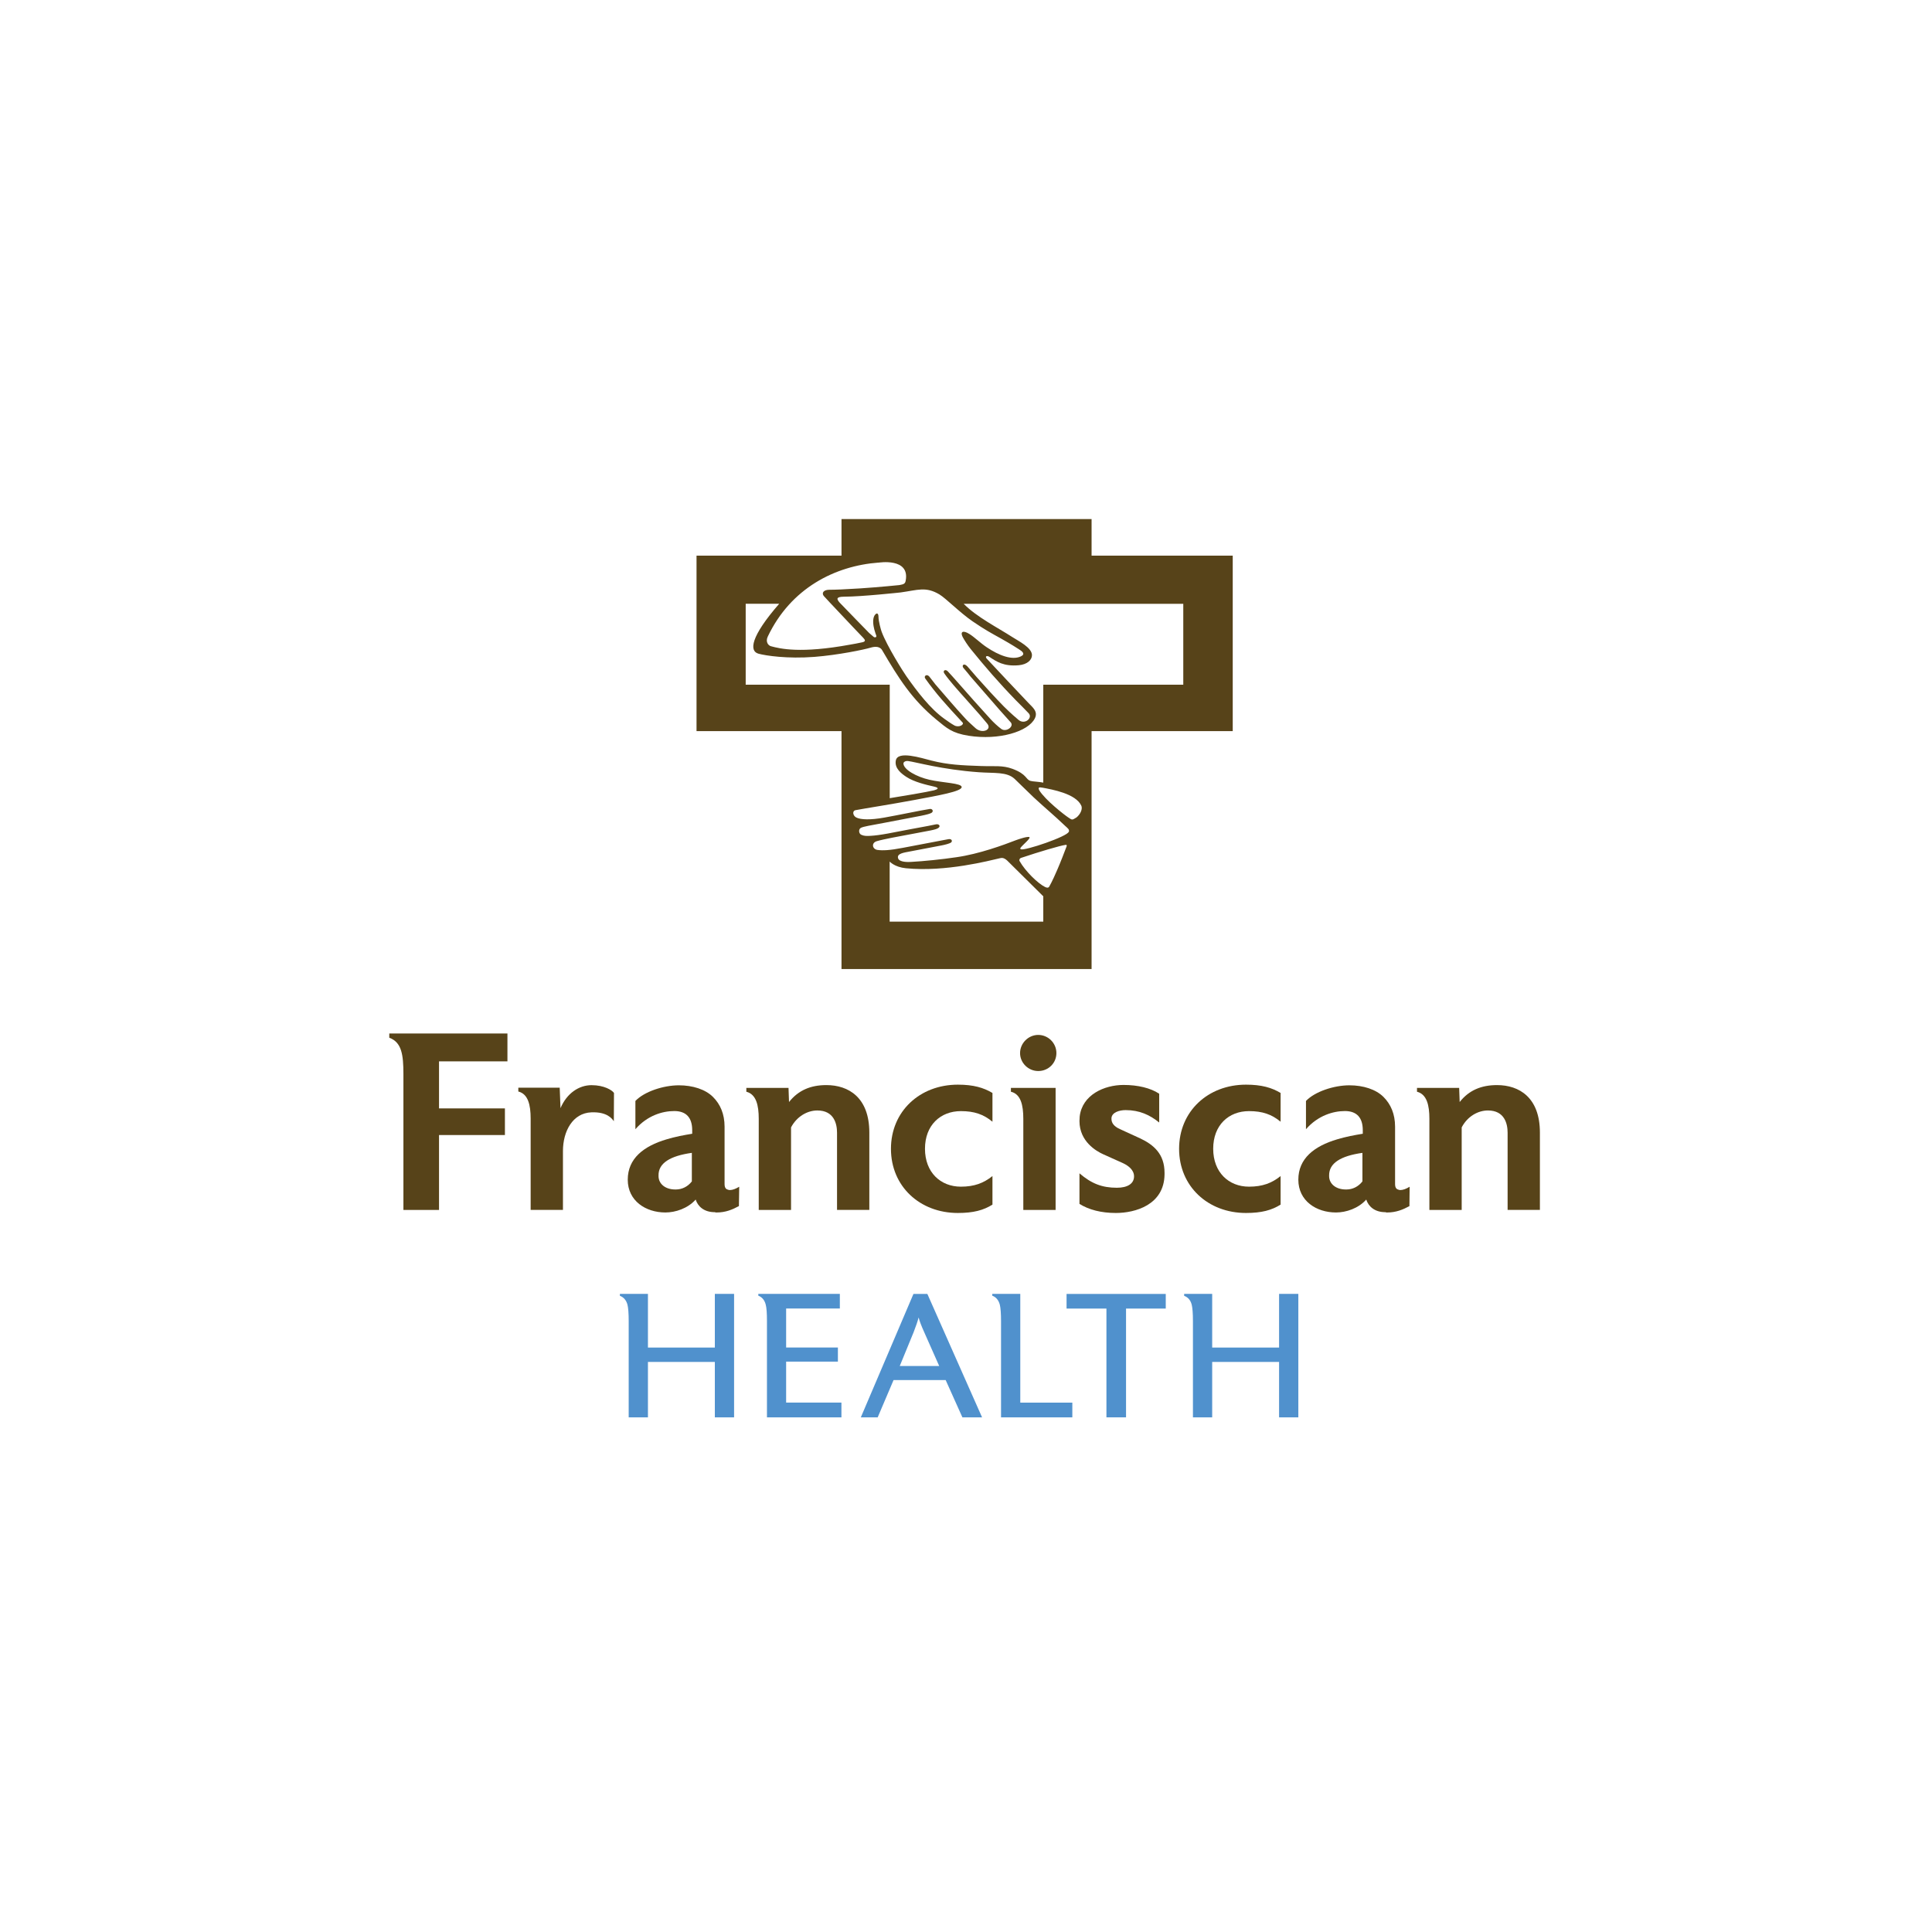 <?xml version="1.0" encoding="UTF-8"?> <svg xmlns="http://www.w3.org/2000/svg" width="268" height="268" viewBox="0 0 268 268" fill="none"><g clip-path="url(#clip0_109_22)"><path d="M101.83 196.61H99.16V188.92H89.88V196.61H87.21V183.28C87.21 182.19 87.15 181.42 87.04 180.98C86.87 180.36 86.52 179.95 85.99 179.75V179.48H89.88V186.93H99.16V179.48H101.83V196.6V196.61Z" fill="#5091CD"></path><path d="M116.73 196.61H106.39V183.28C106.39 182.19 106.34 181.42 106.22 180.98C106.06 180.34 105.71 179.93 105.19 179.73V179.48H116.5V181.51H109.05V186.92H116.23V188.88H109.05V194.56H116.72V196.59L116.73 196.61Z" fill="#5091CD"></path><path d="M130.28 189.48L128.21 184.81C127.79 183.88 127.53 183.19 127.43 182.75C127.3 183.25 127.07 183.94 126.73 184.81L124.81 189.49H130.28V189.48ZM136.23 196.61H133.5L131.18 191.44H123.95L121.75 196.61H119.41L126.71 179.49H128.64L136.23 196.61Z" fill="#5091CD"></path><path d="M148.75 196.61H138.86V183.28C138.86 182.19 138.8 181.42 138.69 180.98C138.52 180.34 138.17 179.93 137.64 179.73V179.48H141.53V194.57H148.75V196.6V196.61Z" fill="#5091CD"></path><path d="M161.71 181.52H156.2V196.61H153.48V181.52H147.95V179.49H161.71V181.52Z" fill="#5091CD"></path><path d="M180.1 196.61H177.43V188.92H168.15V196.61H165.48V183.28C165.48 182.19 165.42 181.42 165.31 180.98C165.15 180.36 164.8 179.95 164.26 179.75V179.48H168.15V186.93H177.43V179.48H180.1V196.6V196.61Z" fill="#5091CD"></path><path d="M164.14 94.98H144.72V108.56C144.08 108.43 143.26 108.42 142.94 108.32C142.26 108.12 142.48 107.41 140.45 106.65C139.03 106.13 137.95 106.33 136.06 106.26C133.42 106.17 131.46 106.08 129.23 105.51C127.74 105.13 124.56 104.11 124.27 105.47C124.04 106.59 125.08 107.34 125.73 107.77C126.83 108.49 128.5 108.87 129.56 109.11C130.44 109.31 130 109.51 129.56 109.63C128.63 109.86 125.03 110.47 123.42 110.72V94.98H103.44V83.75H108.09C104.11 88.32 103.9 90.32 105.22 90.68C106.22 90.95 109.2 91.41 112.98 91.12C116.29 90.86 119.88 90.11 120.73 89.85C122.06 89.45 122.34 90.16 122.39 90.23C124.66 94.1 126.5 97.03 129.9 99.83C131.34 101.01 132.04 101.69 134.36 102.06C138.58 102.72 142.64 101.49 143.55 99.65C144.02 98.7 143.26 98.14 142.66 97.51C140.8 95.56 138.8 93.42 136.88 91.37C136.61 91.08 136.86 90.86 137.26 91.13C138.22 91.76 139.22 92.47 141.32 92.28C142.51 92.17 143.15 91.54 143.15 90.88C143.15 89.83 141.27 88.92 140.41 88.36C138.42 87.08 135.47 85.58 133.68 83.76H164.14V94.99V94.98ZM149.28 113.42C148.68 113.81 148.69 113.72 148.18 113.39C147.67 113.06 145 110.98 144.17 109.64C143.99 109.26 144.05 109.15 144.65 109.27C145.9 109.51 149.24 110.08 150 111.77C150.19 112.2 149.9 112.95 149.28 113.43M148.25 115.38C148.08 116.03 142.2 118.03 141.61 117.81C141.52 117.78 141.51 117.66 141.57 117.6C141.85 117.21 142.96 116.32 142.81 116.14C142.65 115.95 141.29 116.41 140.92 116.55C139.22 117.21 135.83 118.46 132.67 118.91C130.66 119.21 128.1 119.47 126.39 119.56C126.06 119.58 124.71 119.65 124.57 119.02C124.41 118.39 125.41 118.27 126.18 118.12C127.7 117.83 128.97 117.58 130.63 117.27C130.96 117.21 131.83 117.01 131.97 116.83C132.17 116.57 131.91 116.33 131.55 116.41C131.29 116.46 130.97 116.52 130.59 116.59C129.07 116.88 127 117.27 125.23 117.61C123.41 117.96 122.44 118 121.73 117.9C121.01 117.81 120.82 116.94 121.61 116.69C122.12 116.53 122.98 116.36 123.77 116.2C125.54 115.85 127.32 115.55 129.07 115.2C129.67 115.08 129.99 114.98 130.17 114.85C130.53 114.59 130.24 114.26 129.83 114.35C129.53 114.41 128.82 114.55 128.74 114.57C127.4 114.82 125.16 115.23 123.18 115.62C122.14 115.81 121.36 115.91 120.8 115.94C120.2 115.98 119.85 115.97 119.48 115.8C119.11 115.64 119.06 115.01 119.43 114.83C119.83 114.64 120.69 114.51 122.66 114.14C124.75 113.75 126 113.51 127.78 113.16C128.53 113.01 129.1 112.86 129.27 112.72C129.54 112.47 129.29 112.15 128.96 112.22C128.74 112.26 128.37 112.32 127.71 112.44C126.2 112.72 125.16 112.96 122.68 113.41C120.7 113.77 119.39 113.7 118.8 113.41C118.33 113.2 118.15 112.48 118.7 112.38C120.02 112.13 123.51 111.59 126.84 110.97C130.14 110.35 133.4 109.79 133.4 109.18C133.4 108.63 130.85 108.6 128.95 108.17C127.16 107.77 125.33 106.76 125.32 105.9C125.32 105.74 125.55 105.52 125.97 105.57C127.02 105.7 130.64 106.75 135.75 107.12C137.97 107.28 139.66 107.04 140.74 108.04C140.9 108.18 142.77 110.03 143.39 110.61C144.87 111.99 146.18 113.06 147.76 114.57C148.16 114.94 148.36 115.05 148.27 115.4M147.95 117.42C147.75 117.96 147.54 118.48 147.36 118.95C146.83 120.31 146.44 121.15 146.19 121.71C145.99 122.15 145.69 122.74 145.55 122.98C145.41 123.22 145.15 123.13 144.95 123.03C143.99 122.56 142.23 120.86 141.43 119.44C141.36 119.34 141.4 119.08 141.65 119C144.14 118.16 147.06 117.3 147.8 117.2C147.96 117.15 148.01 117.25 147.95 117.42ZM144.71 127.85H123.41V119.51C123.41 119.51 124.08 120.28 125.66 120.44C131.19 120.99 137.28 119.37 138.7 119.05C138.93 119 139.22 118.93 139.7 119.36L144.72 124.33V127.85H144.71ZM121.86 78.05C121.86 78.05 126.26 77.32 125.63 80.56C125.56 80.95 125.4 81.05 124.76 81.16C124.76 81.16 121.94 81.45 119.33 81.62C117.18 81.76 115.81 81.81 115.04 81.81C114.27 81.81 113.94 82.23 114.26 82.66C114.31 82.72 115.13 83.6 115.13 83.6L118.45 87.12C118.45 87.12 119.59 88.31 119.74 88.47C120 88.75 120.14 88.97 119.64 89.09C119.16 89.2 118.3 89.36 117.93 89.42C111.07 90.68 108.21 89.99 106.94 89.64C106.59 89.55 106.15 89.05 106.5 88.31C109.7 81.57 115.85 78.49 121.87 78.04M130.33 82.47C131.19 82.98 133.14 84.97 134.9 86.18C136.66 87.38 137.39 87.76 138.88 88.59C140.37 89.43 141.04 89.87 141.38 90.09C141.77 90.33 142.3 90.73 141.61 91.05C140.4 91.62 138.59 90.94 136.85 89.77C135.99 89.19 135.16 88.37 134.48 87.95C133.56 87.37 133.18 87.64 133.53 88.35C133.79 88.84 134.25 89.53 134.65 90.03C136.61 92.45 138.54 94.69 140.91 97.13C141.46 97.69 142.2 98.41 142.7 98.95C143.29 99.6 142.14 100.59 141.27 99.85C140.28 99.01 139.56 98.32 139.28 98.03C137.99 96.72 136.68 95.27 135.47 93.91C135.29 93.7 134.45 92.72 134.19 92.44C133.67 91.89 133.37 92.35 133.65 92.66C133.96 93 134.52 93.71 134.63 93.85C135.98 95.39 136.97 96.55 138.67 98.49C138.93 98.8 140.12 100.09 140.21 100.21C140.7 100.79 139.57 101.6 138.9 101.12C138.41 100.76 137.8 100.19 137.41 99.76C135.88 98.08 134.35 96.37 132.83 94.63C132.56 94.32 131.68 93.33 131.47 93.12C131.15 92.78 130.73 93.03 130.99 93.41C131.31 93.89 131.9 94.6 132.29 95.06C133.54 96.51 134.63 97.68 135.9 99.14C136.08 99.34 136.64 100.03 136.93 100.36C137.67 101.23 136.24 101.84 135.31 101C134.8 100.53 134.17 99.98 133.9 99.66C132.28 97.9 131.23 96.63 129.75 94.93C129.63 94.8 129.24 94.24 128.91 93.85C128.55 93.43 128.12 93.79 128.34 94.11C128.63 94.54 129.19 95.26 129.48 95.63C130.93 97.49 133.18 99.83 133.52 100.22C133.79 100.52 133 100.98 132.37 100.62C131.95 100.39 131.44 100.02 131.04 99.74C129.04 98.33 127.19 95.88 125.72 93.79C125.3 93.2 123.05 89.64 122.3 87.64C122.19 87.35 121.86 86.16 121.86 85.56C121.86 85.14 121.66 84.86 121.3 85.39C121.01 85.92 121.13 86.73 121.28 87.32C121.36 87.65 121.53 88.09 121.55 88.15C121.65 88.43 121.32 88.48 121.16 88.32C120.96 88.14 120.55 87.79 120.55 87.79C120.55 87.79 116.84 83.99 116.49 83.61C116.03 83.09 115.95 82.78 117.09 82.77C119.51 82.77 124.94 82.18 124.94 82.18C127.32 81.85 128.42 81.33 130.32 82.46M151.42 77.08V72H116.73V77.08H96.62V101.42H116.73V134.42H151.42V101.42H171V77.08H151.42Z" fill="#574319"></path><path d="M60.9 147.23V153.75H70.04V157.45H60.9V167.84H55.96V149C55.96 146.3 55.72 144.58 54 143.95V143.36H70.39V147.23H60.9Z" fill="#574319"></path><path d="M85.14 155.52C84.91 155.19 84.23 154.21 82.03 154.3C79.44 154.4 78.09 156.92 78.09 159.68V167.83H73.61V155.15C73.61 153.29 73.26 151.75 71.9 151.41V150.88H77.64L77.75 153.72C78.63 151.65 80.31 150.53 82.06 150.53C83.81 150.53 84.92 151.23 85.17 151.61L85.15 155.52H85.14Z" fill="#574319"></path><path d="M95.97 159.92C92.96 160.34 91.31 161.35 91.35 163.07V163.14C91.35 164.23 92.3 165 93.66 165H93.76C94.6 165 95.41 164.61 95.97 163.88V159.92ZM102.49 167.31C101.58 167.8 100.64 168.19 99.41 168.19H99.3L99.16 168.15C97.65 168.15 96.81 167.35 96.5 166.4C95.41 167.63 93.7 168.19 92.3 168.19C89.57 168.19 87.08 166.58 87.08 163.64C87.08 160.7 89.29 158.98 92.48 158.04C93.6 157.69 94.97 157.44 96.02 157.27V156.78C96.02 155.03 95.18 154.12 93.53 154.12C91.88 154.12 89.78 154.75 88.14 156.64V152.72C89.37 151.42 92.03 150.55 94.17 150.55C96.09 150.55 97.85 151.11 98.9 152.16C99.92 153.17 100.51 154.54 100.51 156.29V164.24C100.51 164.73 100.68 164.94 100.93 165.01C101 165.05 101.14 165.08 101.24 165.08C101.63 165.08 102.08 164.9 102.54 164.62L102.5 167.32L102.49 167.31Z" fill="#574319"></path><path d="M116.11 167.84V157.12C116.11 155.89 115.69 154.04 113.38 154.04C112.01 154.04 110.54 154.85 109.73 156.39V167.84H105.25V155.19C105.25 153.33 104.9 151.79 103.53 151.44V150.91H109.38L109.45 152.87C110.75 151.23 112.46 150.52 114.63 150.52C117.71 150.52 120.59 152.24 120.59 157.11V167.83H116.1L116.11 167.84Z" fill="#574319"></path><path d="M132.87 168.26C127.58 168.26 123.59 164.55 123.59 159.36C123.59 154.17 127.58 150.46 132.87 150.46C135.04 150.46 136.44 150.88 137.67 151.61V155.6C136.44 154.58 135.15 154.13 133.29 154.13C130.45 154.13 128.31 156.09 128.31 159.35C128.31 162.61 130.45 164.61 133.29 164.61C135.15 164.61 136.44 164.12 137.67 163.14V167.1C136.44 167.87 135.05 168.26 132.87 168.26Z" fill="#574319"></path><path d="M144.02 148.57C142.65 148.57 141.5 147.45 141.5 146.08C141.5 144.71 142.65 143.56 144.02 143.56C145.39 143.56 146.54 144.68 146.54 146.08C146.54 147.48 145.42 148.57 144.02 148.57ZM141.95 167.84V155.19C141.95 153.3 141.6 151.76 140.23 151.44V150.91H146.43V167.84H141.94H141.95Z" fill="#574319"></path><path d="M161.54 162.76V162.94C161.47 167.14 157.48 168.26 154.78 168.26C152.75 168.26 151.03 167.81 149.74 167V162.76C151.42 164.2 152.89 164.76 154.93 164.76C156.4 164.76 157.31 164.2 157.31 163.18C157.31 162.3 156.54 161.71 155.8 161.36L153 160.1C152.08 159.68 149.74 158.35 149.74 155.51C149.74 155.3 149.77 155.09 149.77 154.88C150.12 151.87 153.17 150.5 155.86 150.5C157.82 150.5 159.61 150.92 160.8 151.72V155.71C159.5 154.66 158.07 153.99 156.14 153.99C155.26 153.99 154.25 154.31 154.18 155.08V155.22C154.18 155.75 154.5 156.24 155.34 156.62L158.18 157.92C160.04 158.8 161.54 160.09 161.54 162.68V162.75V162.76Z" fill="#574319"></path><path d="M172.84 168.26C167.55 168.26 163.56 164.55 163.56 159.36C163.56 154.17 167.55 150.46 172.84 150.46C175.01 150.46 176.42 150.88 177.64 151.61V155.6C176.41 154.58 175.12 154.13 173.26 154.13C170.42 154.13 168.29 156.09 168.29 159.35C168.29 162.61 170.43 164.61 173.26 164.61C175.12 164.61 176.42 164.12 177.64 163.14V167.1C176.41 167.87 175.01 168.26 172.84 168.26Z" fill="#574319"></path><path d="M189 159.92C185.98 160.34 184.34 161.35 184.37 163.07V163.14C184.37 164.23 185.32 165 186.68 165H186.78C187.62 165 188.43 164.61 188.99 163.88V159.92H189ZM195.51 167.31C194.6 167.8 193.65 168.19 192.43 168.19H192.32L192.18 168.15C190.68 168.15 189.83 167.35 189.52 166.4C188.43 167.63 186.72 168.19 185.32 168.19C182.59 168.19 180.1 166.58 180.1 163.64C180.1 160.7 182.31 158.98 185.5 158.04C186.62 157.69 187.99 157.44 189.04 157.27V156.78C189.04 155.03 188.2 154.12 186.56 154.12C184.92 154.12 182.81 154.75 181.16 156.64V152.72C182.39 151.42 185.05 150.55 187.18 150.55C189.11 150.55 190.86 151.11 191.91 152.16C192.93 153.17 193.52 154.54 193.52 156.29V164.24C193.52 164.73 193.69 164.94 193.94 165.01C194.01 165.05 194.15 165.08 194.25 165.08C194.63 165.08 195.09 164.9 195.54 164.62L195.51 167.32V167.31Z" fill="#574319"></path><path d="M209.13 167.84V157.12C209.13 155.89 208.71 154.04 206.4 154.04C205.03 154.04 203.56 154.85 202.76 156.39V167.84H198.28V155.19C198.28 153.33 197.93 151.79 196.56 151.44V150.91H202.41L202.48 152.87C203.77 151.23 205.49 150.52 207.66 150.52C210.74 150.52 213.61 152.24 213.61 157.11V167.83H209.13V167.84Z" fill="#574319"></path></g><defs><clipPath id="clip0_109_22"><rect width="268" height="268" fill="white"></rect></clipPath></defs></svg> 